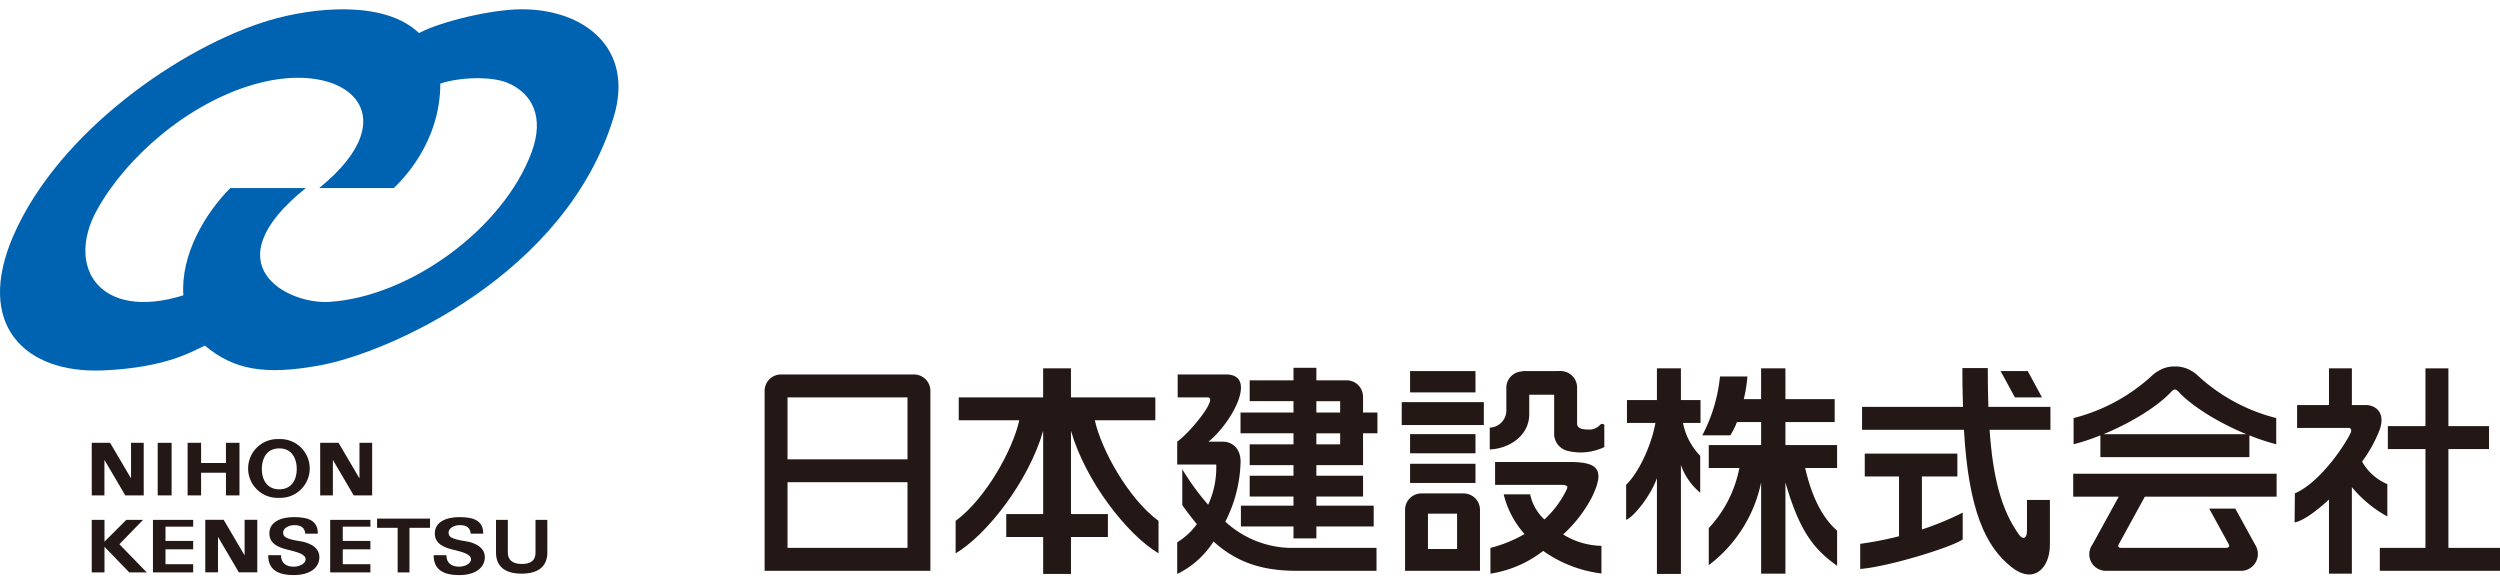 <svg xmlns="http://www.w3.org/2000/svg" width="492" height="115" viewBox="0 0 379.181 85.814"><path d="M13.914,65.756H16.7l3.148,5.35h.027v-5.35H21.8v7.973H19l-3.135-5.338h-.027v5.338h-1.92Z" style="fill:#231815"/><path d="M31.135,77.431h2.788l3.148,5.351H37.1V77.431h1.924V85.4h-2.8l-3.134-5.336h-.028V85.4H31.135Z" style="fill:#231815"/><path d="M48.563,65.756h2.786l3.148,5.35h.026v-5.35h1.923v7.973h-2.8l-3.133-5.338h-.026v5.338H48.563Z" style="fill:#231815"/><path d="M23.919,65.756h2.11v7.973h-2.11Z" style="fill:#231815"/><path d="M28.454,65.756H30.5v3.058h3.77V65.756h2.052v7.973H34.273v-3.44H30.5v3.44H28.454Z" style="fill:#231815"/><path d="M42.306,65.191a4.46,4.46,0,1,1,0,8.91,4.46,4.46,0,1,1,0-8.91Zm.058,7.616c1.923,0,2.643-1.539,2.643-3.064,0-1.6-.72-3.142-2.643-3.142s-2.647,1.538-2.647,3.142C39.717,71.268,40.441,72.807,42.364,72.807Z" style="fill:#231815"/><path d="M13.914,77.437h1.934v3.307l3.31-3.307H21.7l-3.59,3.7,4.15,4.275H19.608l-3.76-3.888v3.888H13.914Z" style="fill:#231815"/><path d="M23.2,77.437h6.1V78.47H25.1v2.169H29.3v1.273H25.1v2.253H29.3v1.246H23.2Z" style="fill:#231815"/><path d="M50.082,77.437h6.1V78.47H51.989v2.169h4.189v1.273H51.989v2.253h4.189v1.246h-6.1Z" style="fill:#231815"/><path d="M42.619,82.8c0,1.129.707,1.743,1.924,1.743.723,0,1.808-.363,1.808-1.139,0-.76-1.312-1.1-2.695-1.431s-2.8-.885-2.8-2.477c0-1.732,1.724-2.473,3.719-2.473,2.368,0,3.635.62,3.635,2.516H46.3c-.064-.9-.649-1.3-1.637-1.3-1.013,0-1.722.561-1.722,1.1,0,.654.324,1,2.715,1.363.725.112,2.785.64,2.785,2.392,0,1.557-1.352,2.721-3.9,2.721-2.522,0-3.884-.926-3.857-3.018Z" style="fill:#231815"/><path d="M67.706,82.8c0,1.129.707,1.743,1.925,1.743.722,0,1.809-.363,1.809-1.139,0-.76-1.311-1.1-2.692-1.431s-2.8-.885-2.8-2.477c0-1.732,1.719-2.473,3.716-2.473,2.366,0,3.632.62,3.632,2.516h-1.9c-.066-.9-.651-1.3-1.636-1.3-1.014,0-1.725.561-1.725,1.1,0,.654.326,1,2.716,1.363.725.112,2.785.64,2.785,2.392,0,1.557-1.355,2.721-3.9,2.721-2.519,0-3.883-.926-3.856-3.018Z" style="fill:#231815"/><path d="M60.314,78.646H57.191V77.251h8.035v1.395H62.107v6.765H60.314Z" style="fill:#231815"/><path d="M83.016,82.4c0,2.155-1.453,3.2-3.9,3.2s-3.885-1.039-3.885-3.2v-4.96h1.793V82.4c0,.87.466,1.73,2.092,1.73,1.433,0,2.107-.546,2.107-1.73v-4.96h1.791Z" style="fill:#231815"/><path d="M79.08,0C74.621.017,66.945,1.809,63.555,3.608,58.261-1.459,47.389-.279,40.806,1.689,27.684,5.609,8.958,18.42,2.032,34.331-3.827,47.8,3.687,55.265,15.587,54.774c9.744-.4,13.8-3.011,15.481-3.764,4.5,3.738,9.191,4.5,17.441,3C58.931,52.119,85.9,40.223,93.1,16.272,96.225,5.894,88.588-.033,79.08,0Zm1.554,21.665c-4.3,11.623-18.488,21.95-30.71,22.716-6.311.4-18.025-5.641-3.531-17.268H34.936C31.158,30.89,27.375,37.2,27.811,43.385,15.139,47.32,9.894,39.121,14.721,30.417c4.471-8.057,13.815-16.172,23.9-19.052,13.783-3.94,23.644,4.57,9.786,15.748H59.736c1.157-1.119,7.048-6.843,7.048-15.847,3.023-1.007,7.807-1.118,10.2-.109C80.691,12.718,82.622,16.3,80.634,21.665Z" style="fill:#0063b1"/><path d="M166.055,62.339h9.179v-3.47h-12.8V54.462h-4.219v4.407h-12.8v3.47h9.182c-.975,4.423-5.023,11.822-9.654,15.258v4.915c4.734-2.785,11.093-10.96,13.276-18.577V76.563h-5.6v3.474h5.6v5.6h4.219v-5.6h5.6V76.563h-5.6V63.935c2.187,7.617,8.546,15.792,13.278,18.577V77.6C171.075,74.161,167.031,66.762,166.055,62.339Z" style="fill:#231815"/><path d="M255.269,62.744h2.653v-3.47h-2.974V54.462h-3.639v4.812h-4.545v3.47h4.321c-.641,3.47-2.507,7.478-4.444,9.382v5.312c1.24-.48,3.858-3.9,4.668-6.34V85.637h3.639V69.121a9.63,9.63,0,0,0,2.926,4.2v-5.6A9.759,9.759,0,0,1,255.269,62.744Z" style="fill:#231815"/><path d="M195.548,81.69a15.04,15.04,0,0,1-9.7-3.978,20.97,20.97,0,0,0,2.315-9.068c0-2.5-1.807-3.059-2.575-3.059h-2.3c3.48-2.787,7.592-10.2,2.645-10.2h-7.312v3.48h4.53c1.741,0-2.719,5.392-4.6,6.716v3.47h5.918a13.436,13.436,0,0,1-1.223,6.094,36.361,36.361,0,0,1-3.927-5.389V75.2c.743,1.058,1.475,2,2.214,2.884a10.2,10.2,0,0,1-2.982,2.756v4.806a13.546,13.546,0,0,0,5.507-4.921c3.331,3,7.085,4.444,12.6,4.444H208.78V81.69Z" style="fill:#231815"/><path d="M236.715,57.357h-2.479a2.482,2.482,0,0,1,4.964,0v5.459c0,.637.538.919,1.662.919a2.166,2.166,0,0,0,1.826-.7.416.416,0,0,1,.643,0V66.4a8.347,8.347,0,0,1-5.631.566,2.687,2.687,0,0,1-1.976-2.394V57.756" style="fill:#231815"/><path d="M230.954,57.357h2.478a2.482,2.482,0,0,0-4.963,0v3.355a2.614,2.614,0,0,1-2.513,2.741v3.309c3.039-.131,5.989-2.144,5.989-5.344V58.181" style="fill:#231815"/><path d="M206.736,69.14V64.311h2.183V61.16h-2.183V58.808c0-.018.012-.038.012-.06s-.012-.031-.012-.051v-.07h-.012a2.473,2.473,0,0,0-2.309-2.346v0h-.081c-.024,0-.046-.01-.07-.01s-.043.01-.067.01h-4.54v-1.9h-3.472v1.9h-6.642v3.156h6.642V61.16h-8.032v3.151h8.032v1.673h-6.642V69.14h6.642v1.608h-6.642v3.159h6.642v1.381h-7.976v3.155h7.976v1.814h3.472V78.443h8.695V75.288h-8.695V73.907h7.079V70.748h-7.079V69.14Zm-7.079-9.7h3.609V61.16h-3.609Zm0,4.876h3.609v1.673h-3.609Z" style="fill:#231815"/><path d="M221.991,73.432h-6.4a2.481,2.481,0,0,0-2.483,2.482v9.252h11.365V75.914A2.483,2.483,0,0,0,221.991,73.432ZM221,81.865h-4.417V76.5H221Z" style="fill:#231815"/><path d="M138.634,55.389H118.457a2.486,2.486,0,0,0-2.485,2.482V85.166h25.142V57.871A2.485,2.485,0,0,0,138.634,55.389Zm-19.186,3.48h18.194v9.392H119.448Zm0,22.821V71.733h18.194V81.69Z" style="fill:#231815"/><rect x="213.87" y="54.877" width="9.92" height="3.232" style="fill:#231815"/><rect x="230.954" y="54.877" width="5.761" height="3.587" style="fill:#231815"/><rect x="213.87" y="64.436" width="9.92" height="2.908" style="fill:#231815"/><rect x="213.87" y="68.934" width="9.92" height="2.91" style="fill:#231815"/><rect x="212.604" y="59.584" width="12.453" height="3.474" style="fill:#231815"/><path d="M242.893,81.381a11.445,11.445,0,0,1-5.809-1.727,20.463,20.463,0,0,0,4.385-5.69c1.978-4.105.971-5.3-3.39-5.3H226.764v3.47h9.925c1.322,0,1.112.349.806.957a14.949,14.949,0,0,1-3.253,4.29,7.2,7.2,0,0,1-2.158-3.808h-4.016a14.037,14.037,0,0,0,3.164,6.021,20.517,20.517,0,0,1-5.175,2.1V85.6a17.334,17.334,0,0,0,8-3.45,19.352,19.352,0,0,0,8.838,3.426Z" style="fill:#231815"/><path d="M278.636,66.1H270.8V62.605h7.472V59.129H270.8V54.462h-3.688v4.667h-2.629a21.011,21.011,0,0,0,.55-3.44h-4.159a24.253,24.253,0,0,1-2.679,8.929h4.25a10.877,10.877,0,0,0,1-2.013h3.669V66.1h-7.943v3.476h4.643a18.5,18.5,0,0,1-4.643,9.116v5.618a21.059,21.059,0,0,0,7.943-12.552V85.6H270.8V71.757c2.182,7.611,4.443,10.229,7.837,12.649V79.078c-2.362-2.08-3.877-5.328-4.845-9.5h4.845Z" style="fill:#231815"/><polygon points="309.717 58.871 305.608 58.871 303.438 54.873 307.554 54.873 309.717 58.871" style="fill:#231815"/><path d="M310.994,60.307h-9.412c-.061-1.831-.091-3.784-.091-5.886h-3.853c0,1.5.008,3.353.093,5.886H282.424v3.472h15.452c.705,12.385,3.361,17.729,7.137,20.77,3.478,2.8,5.9.145,5.9-3.282V74.415h-3.477v4.669c0,1.221-.614,1.427-1.215.593-2.69-3.755-3.957-8.7-4.455-15.9h9.231Z" style="fill:#231815"/><path d="M291.5,78.9V70.863h5.38V67.39H282.831v3.473h5.2v9.061a52.13,52.13,0,0,1-5.888,1.153V84.89c4.3-.341,13.977-3.327,15.546-4.488v-4.06A45.416,45.416,0,0,1,291.5,78.9Z" style="fill:#231815"/><path d="M333.265,55.485a4.824,4.824,0,0,0-.854-.618,4.547,4.547,0,0,0-2.489-.69h-.1a4.507,4.507,0,0,0-2.48.69,4.6,4.6,0,0,0-.857.618A27.5,27.5,0,0,1,314.507,62v3.974a32.932,32.932,0,0,0,4.064-1.348v3.3h22.6v-3.3a33.394,33.394,0,0,0,4.069,1.348V62A27.441,27.441,0,0,1,333.265,55.485Zm-14.218,8.959c4.37-1.8,8.455-4.384,10.373-6.549a.96.96,0,0,1,.109-.084l.018.02a.435.435,0,0,1,.167-.125.037.037,0,0,0,.021-.008.6.6,0,0,1,.139-.024.744.744,0,0,1,.145.024c.006.008.012.008.022.008a.47.47,0,0,1,.159.125l.022-.02a.667.667,0,0,1,.105.084c1.922,2.165,6,4.752,10.38,6.549Z" style="fill:#231815"/><path d="M325.316,73.921H345.3V70.449H314.448v3.472h6.908l-4,7.281a2.506,2.506,0,0,0,1.94,3.964H340.1a2.562,2.562,0,0,0,1.973-3.906l-3.043-5.531h-3.959l2.944,5.362c.242.446-.049.6-.5.6H321.773c-.409,0-.623-.176-.393-.589Z" style="fill:#231815"/><polygon points="371.355 81.69 371.355 66.703 377.517 66.703 377.517 63.223 371.355 63.223 371.355 54.462 367.875 54.462 367.875 63.223 362.17 63.223 362.17 66.703 367.875 66.703 367.875 81.69 360.953 81.69 360.953 85.166 379.181 85.166 379.181 81.69 371.355 81.69" style="fill:#231815"/><path d="M358.262,68.608a20.7,20.7,0,0,0,2.687-4.885c.91-2.64-.734-3.694-2.094-3.694h-2.14V54.462h-3.472v5.567h-4.836V63.5h7.927c.193.01.363.343.236.651-.6,1.427-4.448,7.5-8.5,9.272l-.044,4.409c1.227-.224,3.176-1.584,5.215-3.476V85.6h3.472V72.477a18.526,18.526,0,0,0,5.38,4.449V72.021A7.922,7.922,0,0,1,358.262,68.608Z" style="fill:#231815"/></svg>